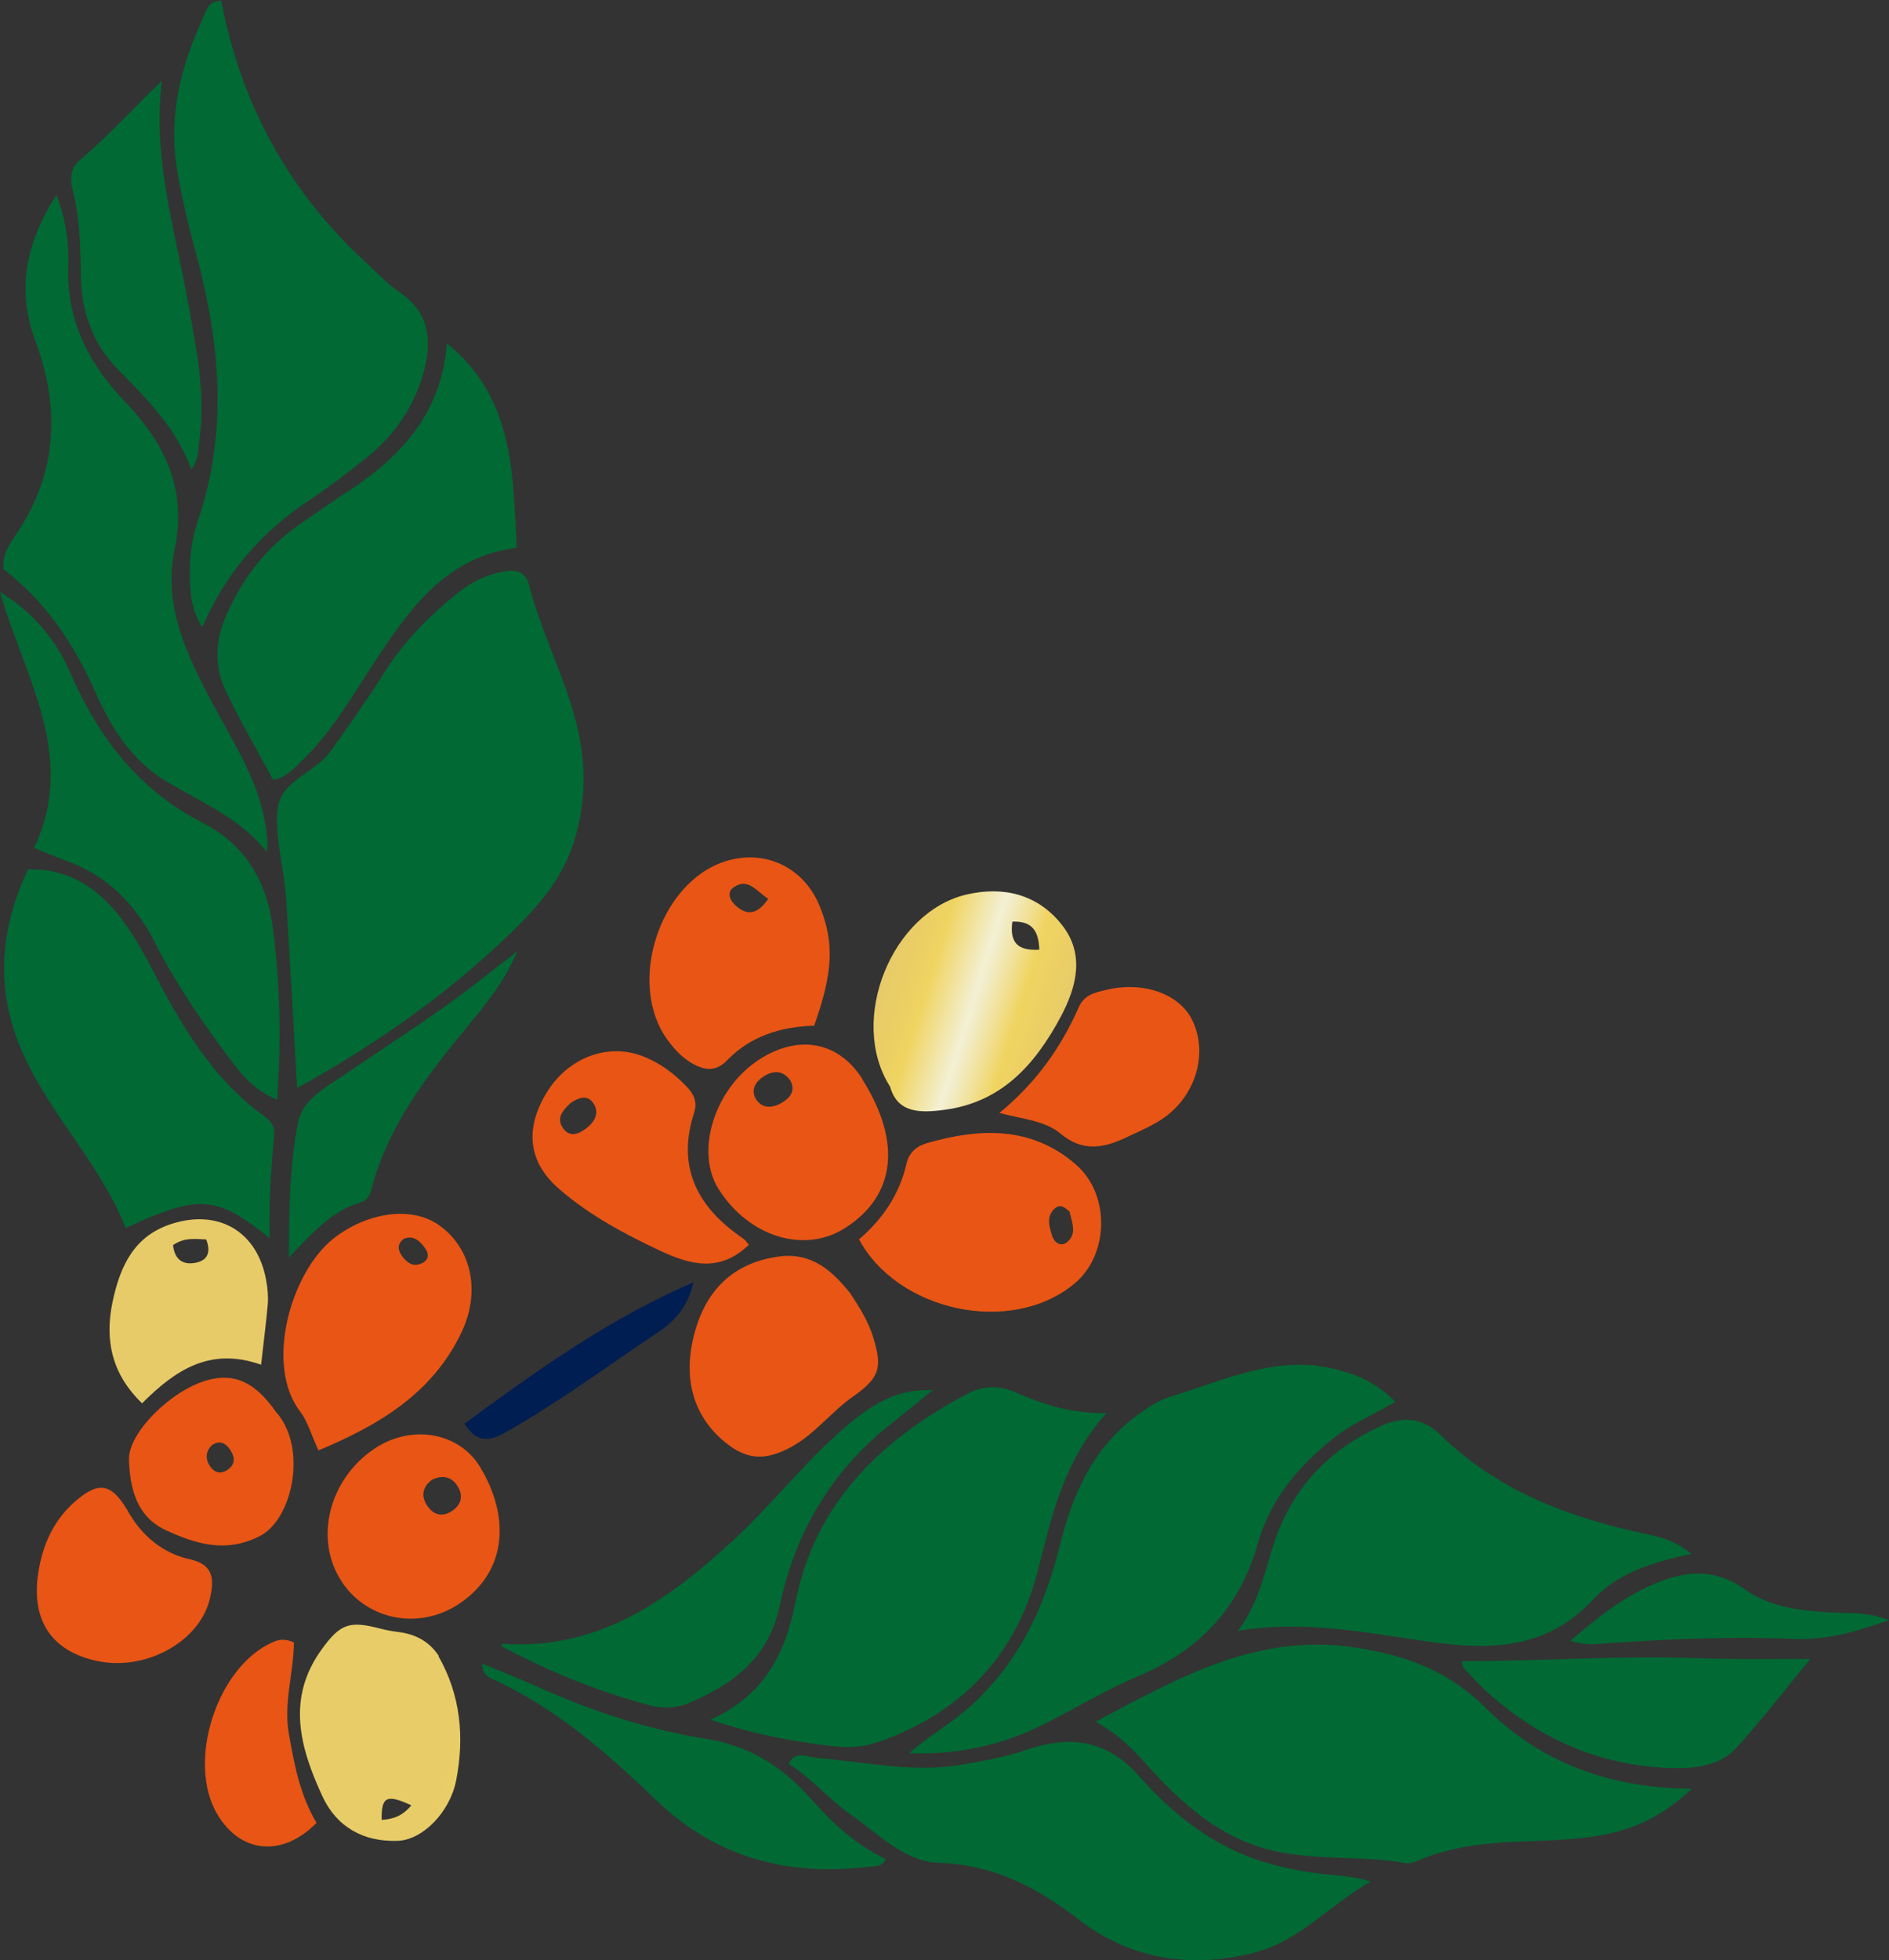 <?xml version="1.0" encoding="UTF-8"?><svg id="_レイヤー_2" xmlns="http://www.w3.org/2000/svg" xmlns:xlink="http://www.w3.org/1999/xlink" viewBox="0 0 103.69 107.56"><rect x="0" y="0" width="103.69" height="107.56" fill="#333333" stroke="none"/><defs><style>.cls-1{fill:#e95514;}.cls-2{fill:#001e51;}.cls-3{fill:url(#_新規グラデーションスウォッチ_1);}.cls-4{fill:url(#_新規グラデーションスウォッチ_1-2);}.cls-5{fill:url(#_新規グラデーションスウォッチ_1-3);}.cls-6{fill:#006934;}</style><linearGradient id="_新規グラデーションスウォッチ_1" x1="-6945.16" y1="3909.54" x2="-6665.09" y2="3909.54" gradientTransform="translate(-7516.97 1813.94) rotate(-162.63)" gradientUnits="userSpaceOnUse"><stop offset="0" stop-color="#e7cb68"/><stop offset=".25" stop-color="#f0d461"/><stop offset=".35" stop-color="#f1e094"/><stop offset=".45" stop-color="#f2ebc2"/><stop offset=".5" stop-color="#f3f0d4"/><stop offset=".76" stop-color="#f0d461"/><stop offset=".83" stop-color="#ecd063"/><stop offset="1" stop-color="#e7cb68"/></linearGradient><linearGradient id="_新規グラデーションスウォッチ_1-2" x1="-6705.03" y1="3938.64" x2="-6694.89" y2="3938.64" xlink:href="#_新規グラデーションスウォッチ_1"/><linearGradient id="_新規グラデーションスウォッチ_1-3" x1="-6966.61" y1="3890.81" x2="-6669.99" y2="3890.81" xlink:href="#_新規グラデーションスウォッチ_1"/></defs><g id="_中間"><path class="cls-1" d="M17.48,79.58c-.4-.86-.59-1.58-1-2.12-1.98-2.58-.5-7.68,1.84-9.51,1.77-1.39,4.21-1.82,5.77-.73,1.78,1.25,2.32,3.63,1.24,5.89-1.58,3.32-4.48,5.07-7.84,6.47ZM22.17,67.97c-.41.32-.32.65-.08.98.28.38.64.59,1.1.35.35-.18.37-.5.15-.8-.29-.4-.62-.74-1.17-.53Z"/><path class="cls-1" d="M7.14,83.12c.67,1.11,1.76,2.11,3.28,2.44,1.29.28,1.34,1.08,1.12,2.08-.51,2.41-3.54,4.1-6.26,3.49-2.6-.58-3.68-2.41-3.11-5.22.28-1.39.88-2.59,1.96-3.53,1.33-1.15,2.04-1.01,3,.73Z"/><path class="cls-1" d="M15.2,77.53c1.7,2.01.82,5.84-.91,6.74-1.86.97-3.53.46-5.19-.31-1.6-.74-1.97-2.29-2.02-3.86-.05-1.48,2.32-3.81,4.27-4.36,1.52-.43,2.66.09,3.84,1.79ZM11.64,79.29c-.34.33-.39.74-.12,1.15.23.36.59.48.97.21.45-.31.41-.71.13-1.12-.24-.34-.54-.52-.98-.24Z"/><path class="cls-3" d="M14.32,74.88c-2.81-.99-4.72.32-6.52,2.12-1.65-1.58-2.07-3.45-1.62-5.57.42-1.97,1.18-3.65,3.32-4.3,2.55-.78,4.64.48,5.11,3.12.08.43.12.88.09,1.31-.09,1.03-.23,2.06-.37,3.33ZM9.5,68.33c.08.73.48,1.08,1.18.97.62-.1.95-.48.64-1.29-.58-.02-1.19-.13-1.82.31Z"/><path class="cls-4" d="M48.86,59.63c-2.34-3.67.11-9.61,4.21-10.55,2.04-.47,3.89.01,5.19,1.63,1.3,1.61.86,3.41-.04,5.09-1.4,2.61-3.23,4.69-6.4,5.1-1.33.18-2.56.17-2.96-1.27ZM57.05,52.11c-.04-1.01-.37-1.58-1.48-1.54-.16,1.17.31,1.61,1.48,1.54Z"/><path class="cls-1" d="M47.15,68.01c1.34-1.15,2.23-2.51,2.61-4.16.14-.62.58-.97,1.1-1.12,2.9-.83,5.74-.97,8.21,1.18,1.88,1.64,1.82,4.95-.11,6.54-3.49,2.87-9.7,1.49-11.81-2.45ZM58.71,66.48c-.22-.18-.48-.46-.81-.17-.49.44-.3,1.01-.14,1.52.11.35.46.58.77.36.6-.44.33-1.07.18-1.71Z"/><path class="cls-1" d="M44.68,56.28c-1.85.06-3.49.58-4.78,1.91-.62.64-1.25.54-1.92.15-.53-.31-.94-.74-1.3-1.23-2.31-3.06-.51-8.7,3.14-9.85,2.19-.69,4.33.34,5.19,2.5.79,1.98.72,3.59-.32,6.52ZM42.17,49.32c-.68-.44-1.11-1.18-1.9-.63-.38.26-.22.69.08.97.63.59,1.21.55,1.82-.34Z"/><path class="cls-1" d="M46.64,70.92c.62.93,1.03,1.63,1.28,2.42.53,1.72.38,2.25-1.11,3.3-1.21.85-2.09,2.07-3.42,2.78-1.4.74-2.4.69-3.6-.29-1.81-1.49-2.37-3.67-1.59-6.25.69-2.25,2.18-3.6,4.53-3.93,1.9-.27,3.03.9,3.91,1.97Z"/><path class="cls-1" d="M47.33,59.22c2.19,3.45,1.83,6.42-.97,8.18-2.22,1.4-5.24.47-6.9-2.13-1.33-2.07-.25-5.53,2.21-7.13,2.17-1.4,4.36-.99,5.67,1.07ZM43.38,59.28c-.41-.56-.92-.55-1.44-.23-.45.28-.75.74-.45,1.25.35.56.92.51,1.44.2.46-.28.75-.65.45-1.22Z"/><path class="cls-1" d="M41.11,68.3c-1.61,1.55-3.23,1.09-4.83.35-1.99-.93-3.93-1.97-5.59-3.41-1.71-1.48-1.89-3.31-.68-5.29,1.15-1.89,3.3-2.73,5.23-2.01.94.35,1.73.94,2.42,1.65.39.4.65.84.44,1.47-.98,3.02.21,5.21,2.68,6.89.12.08.21.22.32.35ZM31.29,60.55c-.37.36-.78.78-.39,1.35.35.51.84.35,1.26.03.46-.35.77-.84.42-1.38-.33-.51-.83-.33-1.3,0Z"/><path class="cls-1" d="M54.86,61.07c2.07-1.71,3.39-3.63,4.35-5.79.3-.68.84-.8,1.41-.94,2.1-.54,4.15.18,4.85,1.69.87,1.85.12,4.22-1.75,5.42-.59.38-1.25.65-1.89.96-1.24.59-2.41.81-3.62-.21-.84-.7-2-.78-3.35-1.13Z"/><path class="cls-6" d="M16.31,59.71c-.18-3.21-.35-6.2-.53-9.19-.03-.6-.07-1.2-.13-1.8-.15-1.47-.59-2.98-.4-4.4.21-1.51,2.06-1.93,2.91-3.12,1.02-1.42,2.02-2.85,2.96-4.33,1.06-1.69,2.45-3.08,3.99-4.32.77-.62,1.66-1.06,2.66-1.21.62-.09,1.09.06,1.26.73.68,2.65,1.99,5.08,2.64,7.75.56,2.32.48,4.62-.31,6.79-.67,1.84-2.02,3.34-3.45,4.71-3.42,3.27-7.25,5.97-11.6,8.39Z"/><path class="cls-6" d="M12.14,0c1.08,5.72,3.73,10.57,8.04,14.49.57.52,1.09,1.1,1.72,1.52,1.79,1.19,1.82,2.87,1.29,4.64-.53,1.76-1.57,3.25-3.01,4.41-1.02.82-2.06,1.63-3.16,2.36-2.61,1.72-4.6,3.95-5.92,7-.61-1-.66-1.86-.68-2.73-.02-1.05.09-2.1.43-3.08,1.69-4.92,1.23-9.8-.09-14.7-.43-1.58-.82-3.18-1.07-4.8-.42-2.79.23-5.45,1.39-7.98.21-.45.31-1.11,1.06-1.08v-.04Z"/><path class="cls-6" d="M3.1,10.7c.57,1.49.68,2.74.65,3.99-.09,2.94,1.15,5.3,3.11,7.35,2.2,2.29,3.42,4.8,2.72,8.15-.64,3.05.69,5.79,2.1,8.43,1.24,2.31,2.71,4.52,2.97,7.23.03.27.05.53-.01.89-1.5-1.9-3.68-2.74-5.63-3.94-1.84-1.13-2.94-2.94-3.79-4.85-1.17-2.65-2.75-4.97-5.03-6.72-.08-.85.38-1.43.76-2.01,2.21-3.34,2.35-6.84.99-10.52-1.03-2.77-.55-5.35,1.16-8.01Z"/><path class="cls-6" d="M14.99,42.79c-.9-1.69-1.88-3.32-2.67-5.05-.58-1.28-.47-2.68.1-3.99.88-1.99,2.16-3.67,3.96-4.93.9-.63,1.8-1.26,2.71-1.85,2.96-1.92,5.16-4.35,5.44-8.13,3.66,2.95,3.63,7.06,3.83,11.22-3.82.46-5.85,3.3-7.79,6.25-1.23,1.87-2.34,3.83-3.97,5.41-.47.45-.89.96-1.62,1.07Z"/><path class="cls-6" d="M14.8,67.94c-2.93-2.36-3.85-2.42-7.9-.56-1.41-3.57-4.25-6.29-5.75-9.83-1.39-3.27-1.18-6.5.38-9.84,1.8-.07,3.32.67,4.54,1.99.92,1,1.61,2.2,2.25,3.42,1.59,3.06,3.3,6.05,6.19,8.13.41.29.59.6.54,1.08-.17,1.79-.3,3.58-.25,5.61Z"/><path class="cls-6" d="M1.87,46.52c2.42-5.08-.58-9.43-1.87-14.04,1.78,1.09,3.05,2.58,3.84,4.4,1.55,3.57,3.75,6.46,7.32,8.29,2.25,1.15,3.49,3.15,3.82,5.77.4,3.1.46,6.18.23,9.41-1.05-.45-1.71-1.09-2.27-1.82-1.66-2.18-3.22-4.42-4.47-6.87-1.05-2.07-2.61-3.63-4.84-4.43-.56-.2-1.11-.44-1.77-.71Z"/><path class="cls-6" d="M8.89,4.42c-.54,4.3.75,8.31,1.47,12.38.43,2.42.93,4.84.59,7.32-.07.53-.02,1.09-.45,1.64-.82-2.26-2.41-3.85-3.98-5.44-1.44-1.45-2.05-3.2-2.08-5.18-.02-1.59-.06-3.17-.45-4.72-.16-.63-.13-1.19.4-1.64,1.58-1.34,2.96-2.88,4.51-4.36Z"/><path class="cls-6" d="M28.4,52.19c-.67,1.61-1.73,2.92-2.8,4.21-2.2,2.67-4.3,5.39-5.2,8.82-.09.34-.21.64-.56.74-1.59.46-2.66,1.65-3.98,3.04-.01-2.71.06-5.09.5-7.42.23-1.22,1.45-1.86,2.44-2.54,1.9-1.29,3.83-2.54,5.7-3.87,1.33-.94,2.6-1.98,3.9-2.98Z"/><path class="cls-5" d="M24.07,90.88c1.22,2.14,1.43,4.46.97,6.81-.35,1.77-1.86,3.28-3.22,3.32-1.85.06-3.33-.74-4.12-2.44-1.23-2.66-2-5.37-.04-8.07,1.03-1.42,1.53-1.58,3.24-1.13.32.08.64.14.97.18q1.48.18,2.22,1.32ZM22.58,99.06c-1.37-.63-1.65-.47-1.63.8.6-.04,1.12-.19,1.63-.8Z"/><path class="cls-1" d="M18.77,86.8c-1.55-2.31-.73-5.64,1.8-7.32,1.98-1.32,4.61-.93,5.79,1.03,1.59,2.63,1.54,5.63-1.08,7.44-2.19,1.52-5.08.99-6.51-1.14ZM23.7,81.2c-.5.4-.61.87-.25,1.42.32.48.78.63,1.28.34.54-.32.75-.82.4-1.39-.33-.55-.84-.66-1.43-.37Z"/><path class="cls-1" d="M17.37,100.03c-1.88,1.9-4.16,1.66-5.43-.46-1.73-2.87-.03-8.14,3.05-9.47.31-.13.62-.21,1.14.02,0,1.63-.58,3.31-.27,5.04.3,1.67.6,3.33,1.52,4.87Z"/><path class="cls-6" d="M60.12,94.48c4.71-2.5,9-4.94,14.47-4.05,2.79.46,4.96,1.3,7,3.32,2.97,2.94,6.75,4.38,11.27,4.4-1.55,1.49-3.2,2.25-5.03,2.56-1.29.22-2.61.28-3.93.32-1.98.06-3.94.22-5.8.95-.3.12-.65.3-.94.25-2.38-.42-4.82-.13-7.19-.66-3-.67-5.12-2.62-7.08-4.8-.73-.82-1.49-1.59-2.75-2.3Z"/><path class="cls-6" d="M39,94.36c2.88-1.3,4.08-3.51,4.66-6.43,1.06-5.41,4.65-8.9,9.36-11.41.89-.48,1.76-.53,2.67-.14,1.51.65,3.05,1.19,5.05,1.16-2.36,2.62-3,5.63-3.77,8.64-1.18,4.61-4.13,7.75-8.65,9.37-.84.3-1.67.37-2.57.27-2.28-.26-4.5-.69-6.75-1.46Z"/><path class="cls-6" d="M49.93,96.18c1.05-.93,2.24-1.58,3.26-2.49,2.68-2.39,4.14-5.44,4.98-8.87.69-2.81,1.82-5.39,4.28-7.18.59-.43,1.17-.82,1.85-1.02,2.91-.88,5.73-2.28,8.93-1.51,1.25.3,2.38.79,3.35,1.81-1.09.67-2.25,1.12-3.24,1.89-2,1.55-3.6,3.42-4.29,5.87-1,3.54-3.19,5.86-6.54,7.28-1.81.76-3.5,1.8-5.27,2.68-2.29,1.14-4.72,1.66-7.31,1.56Z"/><path class="cls-6" d="M43.28,96.8c.38-.79,1.05-.38,1.59-.34,2.61.21,5.2.83,7.85.38,1.24-.21,2.47-.43,3.67-.84,2.31-.78,4.34-.56,6.1,1.42,1.9,2.14,4.11,3.92,6.95,4.77,1.22.36,2.45.58,3.7.69.68.06,1.37.13,2.1.36-2.2,1.24-3.88,3.25-6.37,3.9-3.49.91-6.85.36-9.67-1.82-2.34-1.81-4.68-3-7.71-3.11-1.87-.07-3.3-1.61-4.82-2.66-1.21-.84-2.14-2.02-3.41-2.77l.02.02Z"/><path class="cls-6" d="M92.83,85.27c-2.17.45-4.05,1.07-5.38,2.5-2.48,2.65-5.42,2.79-8.74,2.35-3.49-.47-7-1.27-10.76-.63,1.09-1.46,1.43-3.05,1.91-4.59.93-3.05,2.9-5.22,5.77-6.58,1.22-.58,2.37-.64,3.45.42,2.99,2.93,6.71,4.41,10.73,5.31.98.22,2.03.36,3.03,1.22Z"/><path class="cls-6" d="M27.55,90.19c5.28.39,9.15-2.39,12.76-5.73,2.29-2.12,4.17-4.65,6.63-6.6,1.49-1.18,2.7-1.64,4.26-1.58-.87.71-1.66,1.34-2.44,1.97-3.16,2.54-5.12,5.88-5.94,9.79-.61,2.92-2.53,4.35-4.99,5.4-.72.31-1.51.32-2.26.11-2.81-.76-5.48-1.85-8.05-3.22l.03-.15Z"/><path class="cls-6" d="M80.23,91.15c4.44,0,8.74-.32,13.05-.16,1.95.07,3.9.03,6.09.04-1.45,1.76-2.7,3.39-4.08,4.9-.8.87-2,1.09-3.16,1.09-4.06-.02-7.56-1.51-10.55-4.22-.44-.4-.84-.86-1.25-1.29-.03-.04-.03-.1-.1-.36Z"/><path class="cls-6" d="M48.62,101.97c-.16.48-.56.42-.94.46-4.43.54-8.37-.49-11.65-3.64-2.73-2.63-5.56-5.11-9.07-6.69-.24-.11-.47-.29-.5-.82,1.11.46,2.14.86,3.15,1.32,2.92,1.31,5.95,2.3,9.09,2.8,2.43.38,4.27,1.54,5.84,3.33,1.16,1.32,2.45,2.5,4.06,3.27l.02-.03Z"/><path class="cls-6" d="M86.19,90.04c1.7-1.45,3.26-2.68,5.2-3.36,1.55-.54,2.98-.47,4.36.51,1.44,1.03,3.14,1.2,4.85,1.29.95.05,1.93-.04,3.09.42-1.88.66-3.47,1.11-5.29,1.03-3.38-.14-6.78,0-10.17.24-.59.04-1.19.14-2.05-.14Z"/><path class="cls-2" d="M25.49,78.12c3.95-2.89,7.88-5.73,12.57-7.76-.28,1.35-1.07,2.17-1.93,2.74-2.78,1.85-5.46,3.85-8.37,5.49-.91.52-1.61.58-2.27-.48Z"/></g></svg>